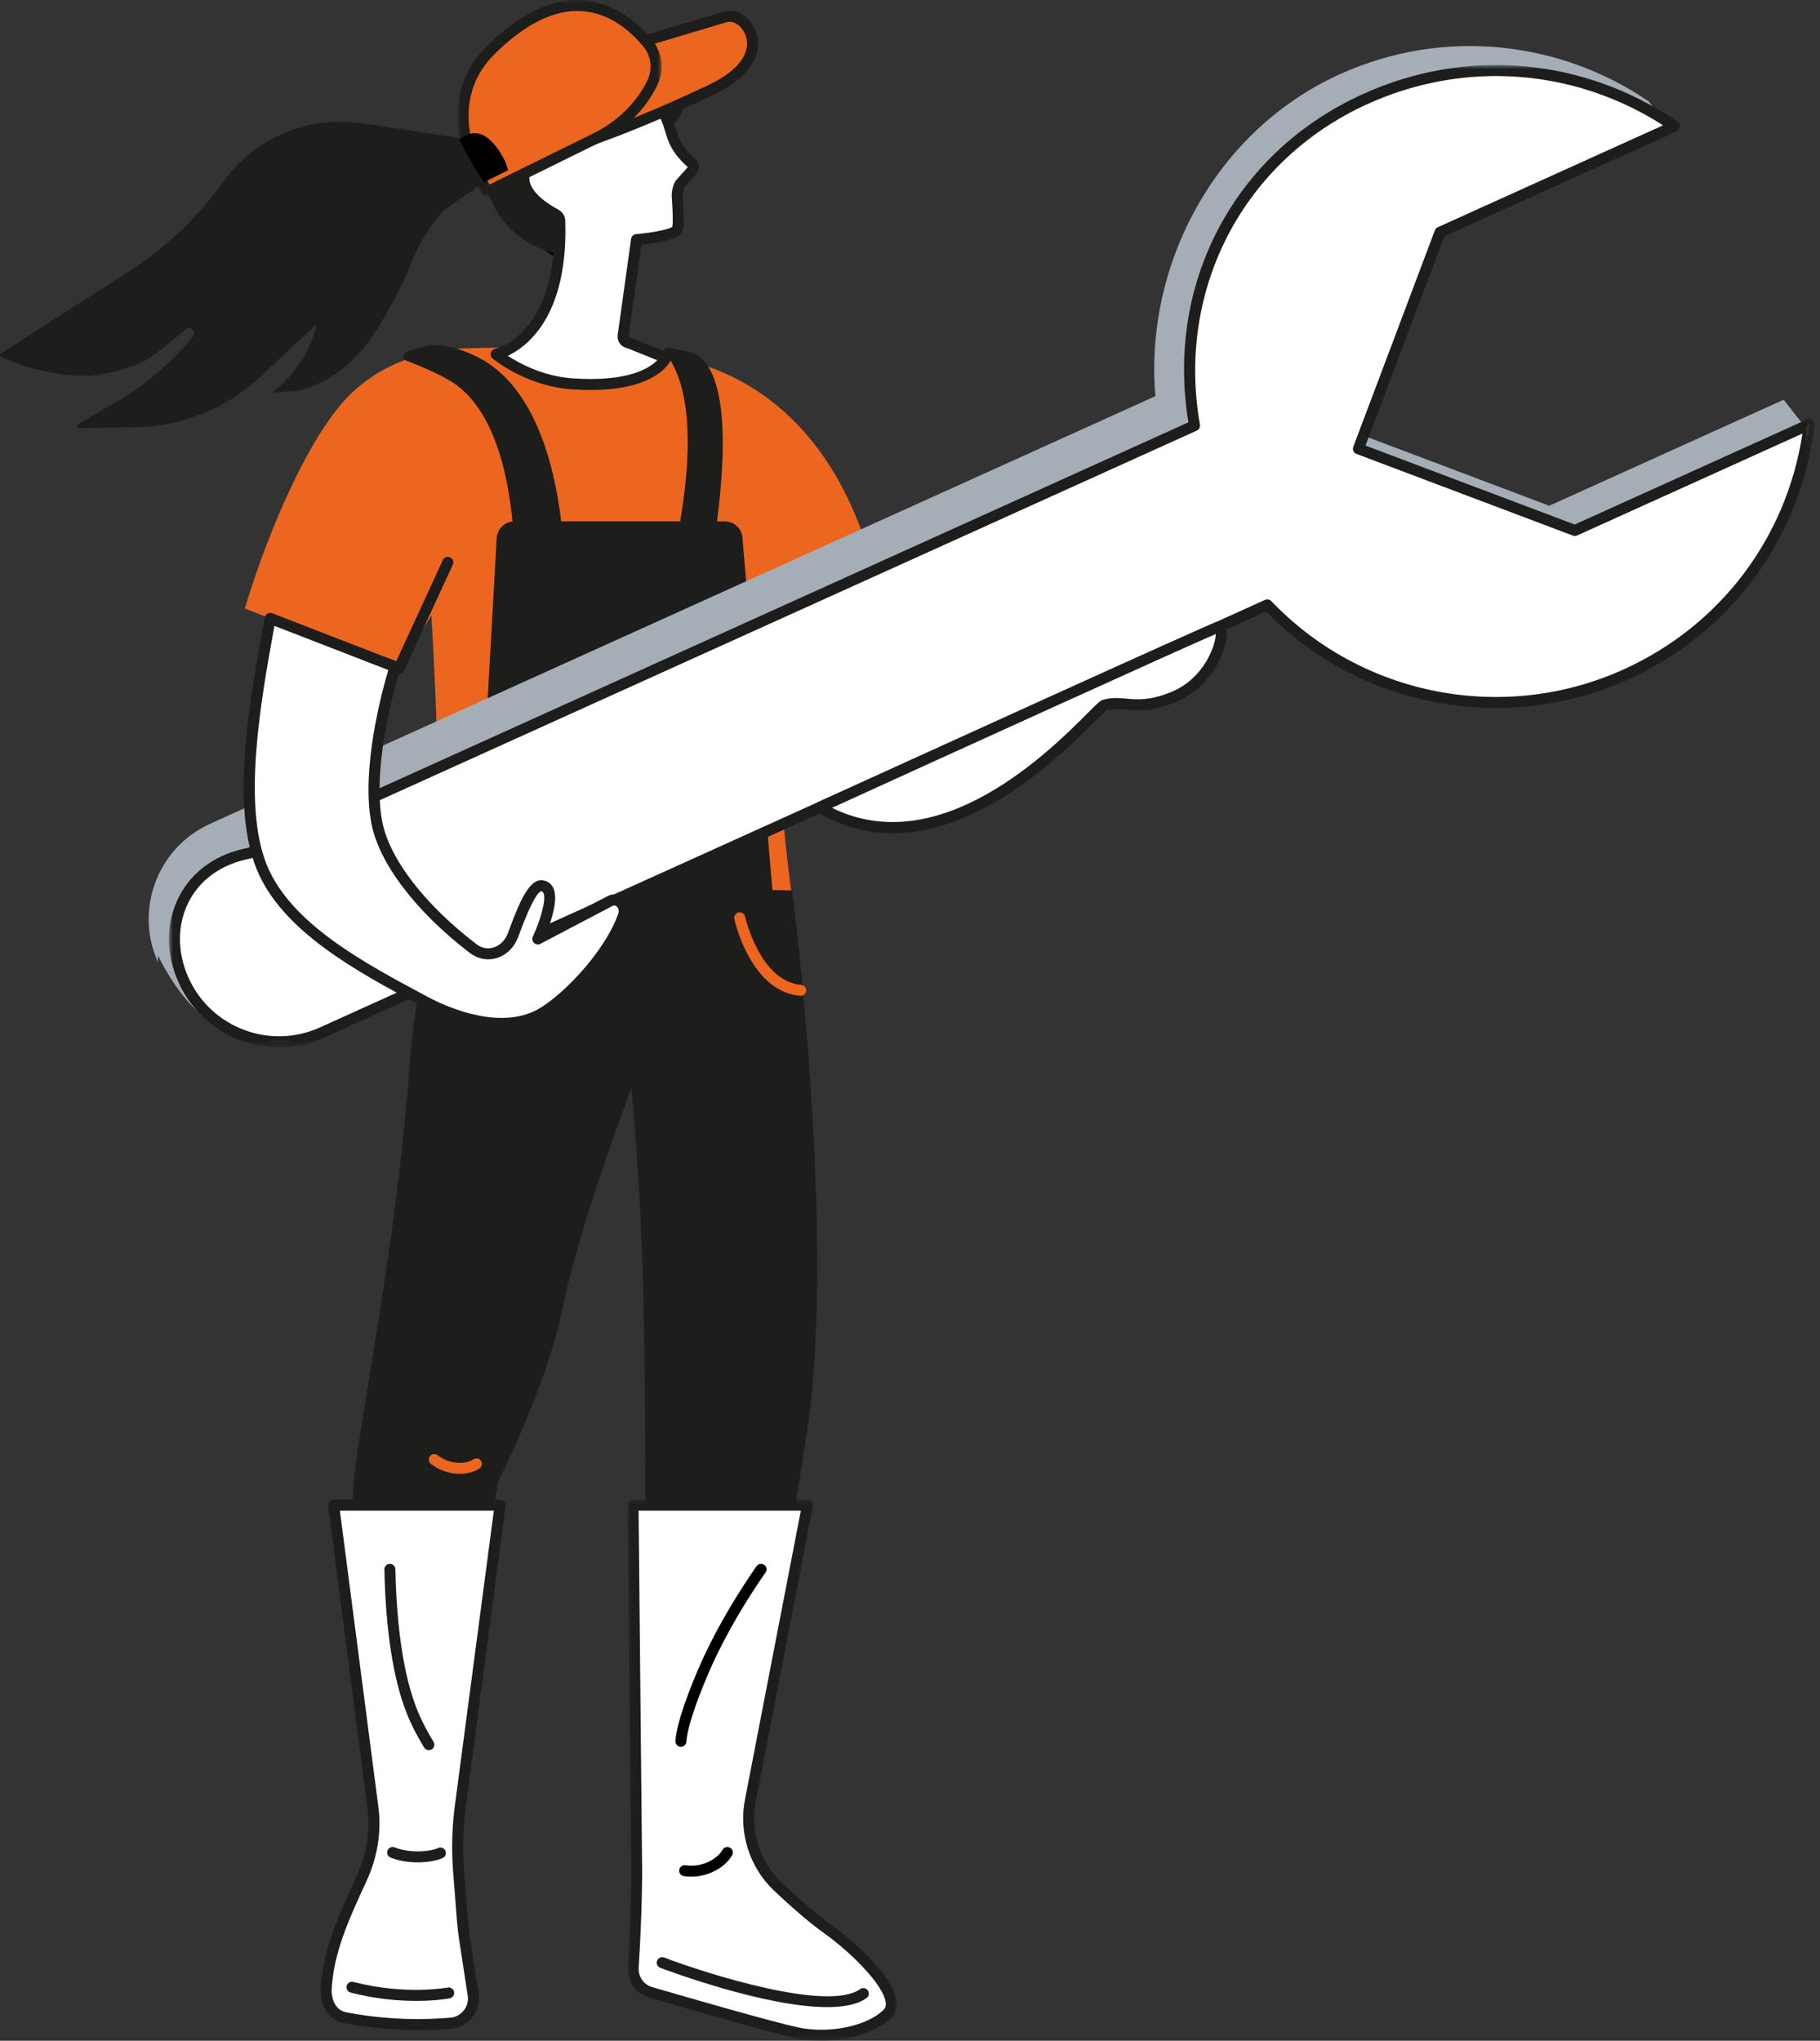 <svg height="250" viewBox="0 0 223 250" width="223" xmlns="http://www.w3.org/2000/svg" xmlns:xlink="http://www.w3.org/1999/xlink"><rect x="0" y="0" width="223" height="250" fill="#333333" stroke="none"/><mask id="a" fill="#fff"><path d="m0 0h32.992v66.289h-32.992z" fill="#fff" fill-rule="evenodd"/></mask><mask id="b" fill="#fff"><path d="m0 0h201.653v120.33h-201.653z" fill="#fff" fill-rule="evenodd"/></mask><mask id="c" fill="#fff"><path d="m0 0h25.001v24.144h-25.001z" fill="#fff" fill-rule="evenodd"/></mask><g fill="none" fill-rule="evenodd"><path d="m53.436 119.365 44.437-3.174s-1.185-8.542-1.655-13.18c-.768-7.578-1.29-30.44-1.29-30.44l11.628-4.532c-5.65-18.918-18.359-23.838-26.32-24.539-6.675-.588-12.415-1.124-22.933-.839-5.723.155-11.51 2.163-15.479 6.83-5.153 6.058-9.748 18.028-11.822 25.057l18.891 7.32 3.96-6.489s1.625 24.695.582 43.986" fill="#ec6620"/><path d="m48.893 82.542c-.081 0-.163-.015-.244-.046l-2.076-.807c-.347-.135-.518-.525-.384-.871.135-.347.525-.518.871-.384l1.486.577 5.714-12.403c.155-.338.555-.486.893-.33.338.155.485.555.329.893l-5.979 12.979c-.113.245-.356.391-.612.391" fill="#1d1d1b"/><path d="m54.872 108.322s-3.841 9.676-4.714 22.372c-1.292 18.795-5.355 39.669-6.583 48.785-2.123 15.754 2.711 42.071 2.711 42.071l8.572-.54s4.81-31.027 6.18-39.566c0 0 5.916-11.371 8.019-21.673 2.103-10.302 8.31-26.429 8.31-26.429s1.222 11.7 1.513 27.682c.445 24.414.033 57.232.091 61.131 0 0 8.606.644 12.265-1.409 0 0 5.302-29.705 7.706-45.809 3.513-23.534-1.869-65.86-1.869-65.86z" fill="#1d1d1b"/><path d="m56.335 180.545c-1.127 0-2.41-.338-3.54-1.216-.294-.228-.347-.651-.119-.945.228-.294.651-.347.945-.119 1.767 1.374 3.796.939 4.345.526.297-.224.719-.164.943.133.224.297.164.719-.133.943-.534.402-1.424.677-2.441.677" fill="#ec6620"/><path d="m98.11 121.992c-.019 0-.039-.001-.059-.003-6.066-.527-7.992-9.042-8.072-9.404-.079-.363.151-.722.514-.801.364-.08.722.151.801.514.018.079 1.794 7.909 6.873 8.351.37.032.645.358.613.729-.031.351-.325.615-.67.615" fill="#ec6620"/><path d="m61.28 184.385-.004.017-3.237 24.492-1.61 12.165c-.372 2.708-.45 5.445-.24 8.17l.475 6.072c.058.731.141 1.462.252 2.184l1.085 7.084c.136 1.66-1.085 3.121-2.745 3.269-2.852.256-7.513.376-12.929-.656-1.763-.334-2.497-2.039-2.349-3.831.359-4.417 1.932-8.058 4.33-13.222 1.243-2.684 1.755-5.652 1.399-8.587l-1.366-10.498-3.464-26.66z" fill="#fff"/><g fill="#1d1d1b"><path d="m50.979 245.115c-2.122 0-4.911-.219-8.015-1.02-.36-.093-.576-.46-.483-.821.093-.36.46-.576.82-.483 6.394 1.652 11.496.698 11.546.688.366-.07.719.168.789.533.071.365-.168.718-.533.789-.118.023-1.675.314-4.125.314"/><path d="m52.546 214.402c-.223 0-.442-.111-.57-.313-.053-.083-1.302-2.068-2.153-4.234-1.644-4.182-2.561-10.1-2.727-17.59-.008-.372.286-.68.659-.688.372-.002.68.287.688.659.161 7.332 1.047 13.094 2.633 17.127.803 2.043 2.026 3.987 2.038 4.007.198.314.105.73-.21.929-.112.07-.236.104-.359.104"/><path d="m51.18 228.144c-1.136 0-2.334-.178-3.327-.587-.344-.142-.508-.536-.366-.879.142-.344.536-.508.879-.366 1.641.677 4.162.597 5.32.073.339-.154.738-.003.891.336.153.339.003.738-.336.891-.739.334-1.865.532-3.062.532"/><path d="m41.645 185.058 4.731 36.397c.365 3.017-.139 6.111-1.456 8.957-2.424 5.219-3.921 8.698-4.27 12.994-.105 1.26.305 2.83 1.803 3.115 5.281 1.006 9.845.908 12.744.647 1.275-.114 2.229-1.243 2.136-2.522l-1.082-7.059c-.11-.714-.197-1.465-.258-2.232l-.474-6.073c-.214-2.776-.132-5.573.244-8.314l4.747-35.909zm9.564 63.631c-2.567 0-5.646-.205-9.007-.846-1.926-.365-3.089-2.193-2.894-4.548.366-4.507 1.977-8.252 4.391-13.45 1.212-2.617 1.676-5.461 1.341-8.222l-4.829-37.152c-.025-.192.034-.386.162-.531.128-.145.312-.229.506-.229h20.401c.207 0 .402.095.53.258.123.157.17.359.129.553l-4.842 36.625c-.364 2.649-.443 5.35-.236 8.03l.474 6.071c.058.734.141 1.452.246 2.134l1.086 7.085c.003.015.004.031.005.047.166 2.022-1.339 3.815-3.356 3.995-1.138.102-2.526.18-4.108.18z"/></g><path d="m108.766 246.65c-2.183 2.225-7.063 3.199-10.952 2.403-2.997-.611-13.458-3.629-18.102-4.982-1.338-.392-2.221-1.676-2.13-3.088.458-7.146.425-11.819.425-11.819l-.227-22.981-.215-21.797h21.376l-3.831 19.807-3.15 16.277c-.792 3.88.454 7.901 3.303 10.605 1.94 1.837 4.203 3.847 6.176 5.251 3.084 2.188 9.515 8.099 7.328 10.324" fill="#fff"/><path d="m101.343 245.876c-7.666 0-19.797-4.569-20.44-4.814-.347-.132-.522-.521-.39-.869.132-.347.521-.522.869-.39 5.346 2.031 20.08 6.686 24.01 3.867.302-.216.723-.148.94.155.217.302.148.723-.154.94-1.108.795-2.816 1.111-4.833 1.111" fill="#1d1d1b"/><path d="m84.68 229.9c-.303 0-.603-.023-.899-.072-.367-.06-.616-.406-.556-.773.06-.367.405-.615.773-.556 1.95.319 3.875-.737 4.54-1.898.185-.323.597-.435.919-.25s.434.596.25.919c-.902 1.574-2.992 2.629-5.027 2.629" fill="#000"/><path d="m1.353 1.347.435 44.098c0.0.049.028 4.781-.426 11.869-.071 1.107.606 2.093 1.647 2.399 4.423 1.289 15.037 4.356 18.047 4.969 3.749.768 8.385-.225 10.337-2.214 0 0 0 0 .001-0.0.124-.127.286-.348.245-.805-.197-2.221-4.472-6.362-7.482-8.498-1.706-1.213-3.808-3-6.249-5.311-2.993-2.842-4.334-7.144-3.499-11.229l6.824-35.276zm22.384 64.942c-1 0-1.997-.093-2.951-.289-3.058-.623-13.715-3.701-18.155-4.995-1.651-.484-2.726-2.038-2.614-3.778.452-7.04.424-11.724.424-11.771l-.442-44.776c-.002-.18.068-.353.195-.48.127-.128.299-.2.479-.2h21.376c.201 0 .391.09.519.245.128.155.18.359.142.557l-6.981 36.084c-.743 3.641.447 7.465 3.105 9.989 2.395 2.267 4.448 4.014 6.102 5.191 1.994 1.415 7.753 6.193 8.044 9.477.066.738-.151 1.384-.626 1.868-1.759 1.792-5.199 2.878-8.617 2.878z" fill="#1d1d1b" mask="url(#a)" transform="translate(76.892 183.711)"/><path d="m83.431 213.989c-.016 0-.031-0-.047-.002-.371-.026-.651-.347-.625-.718.165-2.402 1.864-6.639 2.862-8.952 2.814-6.52 7.045-12.404 7.087-12.463.218-.301.639-.369.94-.151.301.218.369.639.151.94-.042.058-4.189 5.827-6.942 12.208-.776 1.798-2.598 6.226-2.755 8.51-.025.355-.321.627-.671.627" fill="#000"/><g fill="#1d1d1b"><path d="m58.329 110.792 2.527-44.768c.016-1.195.989-2.156 2.184-2.156h25.758c1.197 0 2.171.964 2.184 2.161l3.76 44.178z"/><path d="m65.356 65.739s-2.371.126-2.548-1.722c-1.05-10.983-4.59-15.392-7.331-17.162-1.606-1.037-4.143-2.082-5.705-2.681-.476-.183-.47-.857.009-1.032.67-.245 1.45-.515 2.02-.669.508-.138 2.485-.714 6.389 1.107 6.536 3.048 9.722 11.635 10.716 21.615.106 1.063-3.551.545-3.551.545"/><path d="m85.177 69.14c-.035-.005-.07-.011-.104-.019-1.016-.213-2.487-1.352-2.275-2.39 3.173-15.523.464-21.397-1.291-23.464-.259-.304.021-.761.41-.673.704.158 2.294.461 2.746.586 1.533.422 6.08 2.969 2.639 24.448-.162 1.011-1.146 1.66-2.125 1.512"/></g><path d="m196.069 79.596c11.362-5.139 25.233-27.107 25.233-27.107l-2.758-3.522-28.717 12.989-26.52-10.008 9.997-26.525 31.475-9.467-2.758-3.521c-10.788-7.388-25.059-9.129-37.842-3.348-15.375 6.954-23.996 23.535-22.609 39.443l-115.813 52.38c-6.453 2.919-9.318 10.516-6.4 16.97v-.826c2.517 5.106 5.136 7.065 5.136 7.065l127.645-53.046c11.03 11.546 28.555 15.476 43.93 8.523" fill="#a5aeb7"/><path d="m199.206 82.626c12.784-5.782 20.9-17.649 22.475-30.628l-28.717 12.989-26.52-10.008 9.997-26.525 28.717-12.988c-10.788-7.388-25.059-9.129-37.842-3.348-15.375 6.954-23.996 22.709-20.955 40.02l-115.813 52.381c-8.107 1.516-10.972 9.113-8.053 15.566 2.919 6.453 10.516 9.318 16.97 6.4l115.813-52.38c11.03 11.546 28.555 15.476 43.929 8.523" fill="#fff"/><path d="m162.608 1.348c-5.315 0-10.659 1.129-15.716 3.416-15.222 6.884-23.489 22.674-20.57 39.29.053.303-.105.603-.386.73l-115.812 52.38c-.049.022-.101.039-.154.048-3.42.639-6.086 2.492-7.507 5.216-1.468 2.815-1.489 6.245-.057 9.41 2.761 6.105 9.974 8.826 16.079 6.064l115.813-52.381c.261-.118.567-.058.764.149 11.131 11.652 28.477 15.017 43.165 8.374l.277.614-.277-.614c11.844-5.357 19.967-16.102 21.921-28.899l-27.608 12.487c-.163.073-.348.079-.515.016l-26.52-10.008c-.348-.131-.523-.519-.392-.867l9.997-26.525c.063-.167.19-.302.352-.376l27.608-12.487c-6.247-4.002-13.327-6.038-20.462-6.038m-149.109 118.982c-5.143 0-10.065-2.953-12.318-7.935-1.603-3.545-1.571-7.404.089-10.588 1.604-3.077 4.576-5.171 8.373-5.902l115.266-52.133c-1.368-8.401-.083-16.624 3.728-23.81 3.842-7.245 9.963-12.924 17.701-16.424 12.644-5.719 27.037-4.446 38.5 3.405.201.137.312.373.29.615-.022.242-.172.454-.393.554l-28.463 12.874-9.661 25.634 25.629 9.672 28.463-12.873c.221-.101.48-.074.676.07.196.144.299.382.27.624-1.674 13.793-10.223 25.442-22.866 31.16-15.062 6.813-32.826 3.459-44.361-8.327l-115.38 52.185c-1.799.814-3.685 1.199-5.542 1.199" fill="#1d1d1b" mask="url(#b)" transform="translate(20.702 7.966)"/><path d="m62.882 114.502c-.81 2.202-3.16 3.032-4.882 1.718-5.922-4.519-10.877-10.368-11.843-15.526-1.422-7.591 2.253-19.014 2.253-19.014l-15.3-5.928c-1.943 10.575-4.108 22.931-1.032 30.482 3.077 7.557 12.684 12.557 20.043 16.496 4.007 2.145 9.508 3.672 13.608 1.761 3.226-1.503 8.848-7.264 10.661-12.319.419-1.169-.629-2.323-1.624-1.801l-8.865 4.653s2.911-6.21.499-6.513c-1.329-.167-2.87 4.235-3.516 5.991" fill="#fff"/><path d="m33.625 76.674c-1.731 9.44-3.912 21.969-.924 29.306 2.916 7.16 11.962 11.997 19.231 15.885l.506.271c1.829.979 8.171 3.998 13.006 1.744 2.917-1.359 8.531-6.97 10.311-11.936.139-.387-.002-.736-.203-.911-.15-.13-.309-.153-.474-.066l-8.865 4.654c-.256.134-.569.09-.778-.11-.209-.2-.268-.511-.145-.773.788-1.683 1.739-4.564 1.275-5.405-.046-.083-.102-.136-.25-.154-.295.054-1.064.812-2.702 5.285l-.099.27c-.487 1.322-1.472 2.285-2.703 2.643-1.106.321-2.28.095-3.22-.623-6.657-5.08-11.179-11.038-12.097-15.937-1.264-6.752 1.341-16.238 2.087-18.737zm27.853 49.362c-4.186 0-8.236-1.942-9.676-2.713l-.506-.271c-7.459-3.989-16.744-8.954-19.843-16.565-3.221-7.911-.884-20.634.993-30.857.036-.198.159-.369.334-.466.175-.098.385-.113.572-.04l15.3 5.928c.333.129.507.495.398.834-.036.113-3.605 11.352-2.232 18.684.858 4.581 5.19 10.231 11.59 15.115.605.462 1.325.604 2.026.4.817-.238 1.479-.899 1.815-1.815l.098-.268c1.48-4.044 2.631-6.348 4.134-6.159.561.07.997.361 1.262.84.633 1.15.061 3.31-.512 4.881l7.22-3.79c.655-.344 1.415-.251 1.983.242.657.571.893 1.529.587 2.382-1.805 5.035-7.499 11.066-11.01 12.702-1.448.675-3.0.936-4.534.936z" fill="#1d1d1b"/><path d="m149.24 76.833c-.915.234-48.81 22.079-48.81 22.079 16.554 9.691 33.727-12.2 34.892-12.533 2.394-.685 3.796.818 8.223-.892 5.723-2.211 6.853-8.95 5.695-8.654" fill="#fff"/><path d="m101.942 98.962c13.238 6.522 26.792-7.062 31.334-11.613 1.227-1.229 1.529-1.523 1.86-1.618 1.067-.306 1.942-.227 2.868-.144 1.297.117 2.768.249 5.298-.729 3.064-1.183 4.505-3.637 5.091-4.993.43-.995.562-1.765.579-2.2-3.991 1.703-31.338 14.141-47.03 21.296m7.445 3.105c-3.045 0-6.177-.747-9.298-2.574-.217-.127-.345-.364-.332-.615.013-.251.164-.474.393-.579 8.007-3.652 47.997-21.881 48.923-22.118.427-.109.95.068 1.155.71.477 1.493-1.047 7.141-6.441 9.225-2.824 1.09-4.532.937-5.904.814-.844-.076-1.515-.136-2.312.079-.2.147-.78.729-1.343 1.292-3.812 3.82-13.738 13.766-24.842 13.767" fill="#1d1d1b"/><path d="m73.066 27.325c.124-.078.152-.768.126-1.063-.23-2.605-2.162-2.9-2.02-3.979.078-.591.369-.787.634-1.015 1.315-1.128 3.18-.619 6.887-.156 4.602.575 4.28-1.13 4.359-2.055.419-4.945-3.922-11.378-8.231-7.882-.158.128-.391.048-.477-.141-.264-.583-.705-1.244-1.439-1.569-2.125-.941-1.713.629-2.726 1.549-.902.818-2.469 2.474-3.539 5.241-.067.173-.253.259-.421.19-.643-.268-1.622-2.862-2.901-.76-1.808 2.972-.584 9.196 1.542 12.615 1.096 1.762 2.087 2.552 3.03 3.096.105.061.235.059.335-.008.104-.069.219-.145.337-.223.614-.407.771-1.263.343-1.877-.433-.62-.749-1.325-.885-2.076-.11-.611.25-1.267.612-1.626.578-.572 1.286-.291 1.439-.251 1.224.321 1.806 1.49 2.035 2.118.072.198.299.282.474.173z" fill="#000"/><path d="m58.362 15.813c-.273 1.966-.056 4.01.705 5.939l.973 2.466c1.474 3.735 4.842 6.389 8.818 6.947l14.12-16.47c.694-.809.924-1.917.612-2.936-.492-1.604-1.742-2.865-3.342-3.372l-6.889-2.18c-3.919-1.241-8.203-.292-11.233 2.487l-.067.062c-1.061.973-1.907 2.113-2.534 3.349z" fill="#1d1d1b"/><path d="m61.401 17.704c-2.4-.412-10.314-1.603-17.088-2.613-6.513-.97-13.133 1.814-16.903 7.107-3.133 4.401-7.134 8.193-11.769 11.158-3.877 2.48-15.506 9.919-15.506 9.919-.198.127-.175.409.042.492l2.92 1.126c6.235 1.683 9.126 1.464 13.812-.308 1.977-.747 6.01-4.416 6.01-4.416.66-.16 1.138.554.716 1.069-2.642 3.217-5.874 5.958-9.531 8.083l-4.489 2.608c-.259.151-.156.524.144.52l6.814-.112c5.705-.093 11.211-2.312 15.338-6.18l6.873-6.441s-.676 4.675-5.435 8.366c0 0 2.724-.098 3.594-.34 6.394-1.781 9.449-7.2 12.284-12.897 1.183-2.377 1.909-5.499 5.224-9.153l6.911-4.763c.267 1.619.251-4.363.039-3.225" fill="#1d1d1b"/><path d="m67.422 19.27c.404.164.856-.061.961-.483.498-2.003 2.391-5.253 4.854-6.211 3.158-1.228 7.06-.778 8.25 1.575 1.038 2.053.537 3.458 3.337 5.904.268.234.136.693-.115.946l-1.315 1.472c-.281.284-.434 1.121-.414 1.52.061 1.232.291 3.838-.084 4.234-.732.772-4.903 1.131-4.903 1.131l-1.64 11.751c-.062.446.259.854.709.899l4.52 1.821s-1.565 3.912-11.565 3.185c-5.342-.388-9.228-3.611-9.228-3.611s8.275-1.749 7.798-16.355c-.01-.321-.195-.613-.479-.765-1.089-.583-4.05-2.338-3.911-4.582.147-2.381 1.841-2.991 3.225-2.431" fill="#fff"/><path d="m62.217 43.592c1.445.936 4.334 2.495 7.848 2.75 6.887.501 9.55-1.261 10.467-2.21l-3.647-1.47c-.354-.063-.677-.255-.9-.539-.249-.316-.355-.71-.299-1.108l1.64-11.751c.044-.311.296-.551.609-.578 1.984-.171 3.993-.577 4.428-.887.14-.483.03-2.312-.018-3.11-.015-.245-.028-.47-.038-.663-.023-.47.131-1.547.608-2.028l1.291-1.446c.03-.031.051-.061.066-.086-1.983-1.766-2.38-3.077-2.763-4.346-.168-.556-.327-1.081-.623-1.665-1.044-2.065-4.672-2.314-7.405-1.251-2.179.848-3.981 3.881-4.445 5.746-.097.389-.356.716-.712.897-.358.183-.78.2-1.155.048-.532-.215-1.071-.19-1.48.067-.484.305-.768.921-.821 1.781-.11 1.784 2.451 3.354 3.557 3.947.496.266.816.778.834 1.336.379 11.608-4.604 15.407-7.043 16.566m10.148 4.185c-.743 0-1.541-.029-2.398-.091-5.494-.4-9.443-3.628-9.608-3.765-.199-.165-.286-.429-.224-.68.062-.25.262-.444.514-.497.312-.07 7.714-1.871 7.265-15.674-.003-.08-.05-.154-.124-.193-1.659-.888-4.419-2.746-4.266-5.217.102-1.656.843-2.457 1.447-2.838.78-.491 1.765-.555 2.703-.176.005.002.022.009.039 0.0.545-2.149 2.527-5.627 5.28-6.698 3.269-1.271 7.676-.907 9.095 1.899.349.69.532 1.296.71 1.883.367 1.212.683 2.258 2.469 3.818.232.202.366.49.378.81.014.39-.162.818-.458 1.117l-1.291 1.447c-.12.148-.259.718-.243 1.038.009.188.022.409.037.648.157 2.609.135 3.618-.305 4.082-.724.764-3.291 1.133-4.798 1.288l-1.567 11.224c-.005.041.01.071.025.089.014.019.041.042.084.046.063.006.126.022.185.046l4.52 1.821c.344.139.512.53.373.875-.065.163-1.583 3.697-9.841 3.697" fill="#1d1d1b"/><path d="m78.463 5.17 10.359-3.087c1.896-.565 3.819 1.748 3.302 4.046-.351 1.564-1.702 3.327-5.141 4.951-9.064 4.279-14.887 6.194-14.887 6.194z" fill="#ec6620"/><path d="m78.927 5.734-5.434 10.331c2.322-.851 7.022-2.676 13.202-5.594 2.793-1.318 4.399-2.829 4.772-4.49.224-.996-.109-2.086-.848-2.776-.29-.271-.884-.693-1.605-.477zm-6.831 12.213c-.194 0-.384-.084-.514-.238-.177-.21-.21-.506-.082-.748l6.367-12.104c.084-.161.23-.28.404-.332l10.359-3.087c.997-.297 2.057-.012 2.909.784 1.082 1.01 1.569 2.602 1.243 4.055-.469 2.086-2.323 3.907-5.511 5.412-8.997 4.248-14.905 6.205-14.963 6.225-.069.022-.14.034-.21.034z" fill="#1d1d1b"/><path d="m59.745 23.471s-7.043-9.935.357-17.299c9.573-9.527 16.221-4.523 19.206-.949 1.182 1.415 1.422 3.304.603 4.959l-.025.051c-1.416 2.861-3.859 5.235-6.93 6.735z" fill="#ec6620"/><path d="m14.681 1.346c-3.213 0-6.632 1.782-10.169 5.302-6.023 5.993-1.822 13.937-.591 15.952l12.673-6.238c2.928-1.429 5.28-3.712 6.624-6.429l.025-.049c.693-1.4.495-3.02-.516-4.23-1.564-1.872-4.16-4.138-7.649-4.299-.132-.006-.264-.009-.396-.009m-11.001 22.798c-.213 0-.42-.101-.549-.284-.074-.104-7.284-10.488.431-18.165 3.963-3.943 7.857-5.853 11.578-5.685 3.978.184 6.884 2.702 8.621 4.781 1.357 1.625 1.621 3.805.689 5.689l-.024.05c-1.476 2.983-4.047 5.484-7.239 7.042l-13.21 6.503c-.095.047-.197.07-.297.07" fill="#1d1d1b" mask="url(#c)" transform="translate(56.065)"/><path d="m59.302 22.33 2.963-1.494c-.109-.27-.279-.905-.438-1.207-2.333-4.42-4.418-3.471-5.528-2.508 1.375 2.826 3.003 5.209 3.003 5.209" fill="#000"/></g></svg>